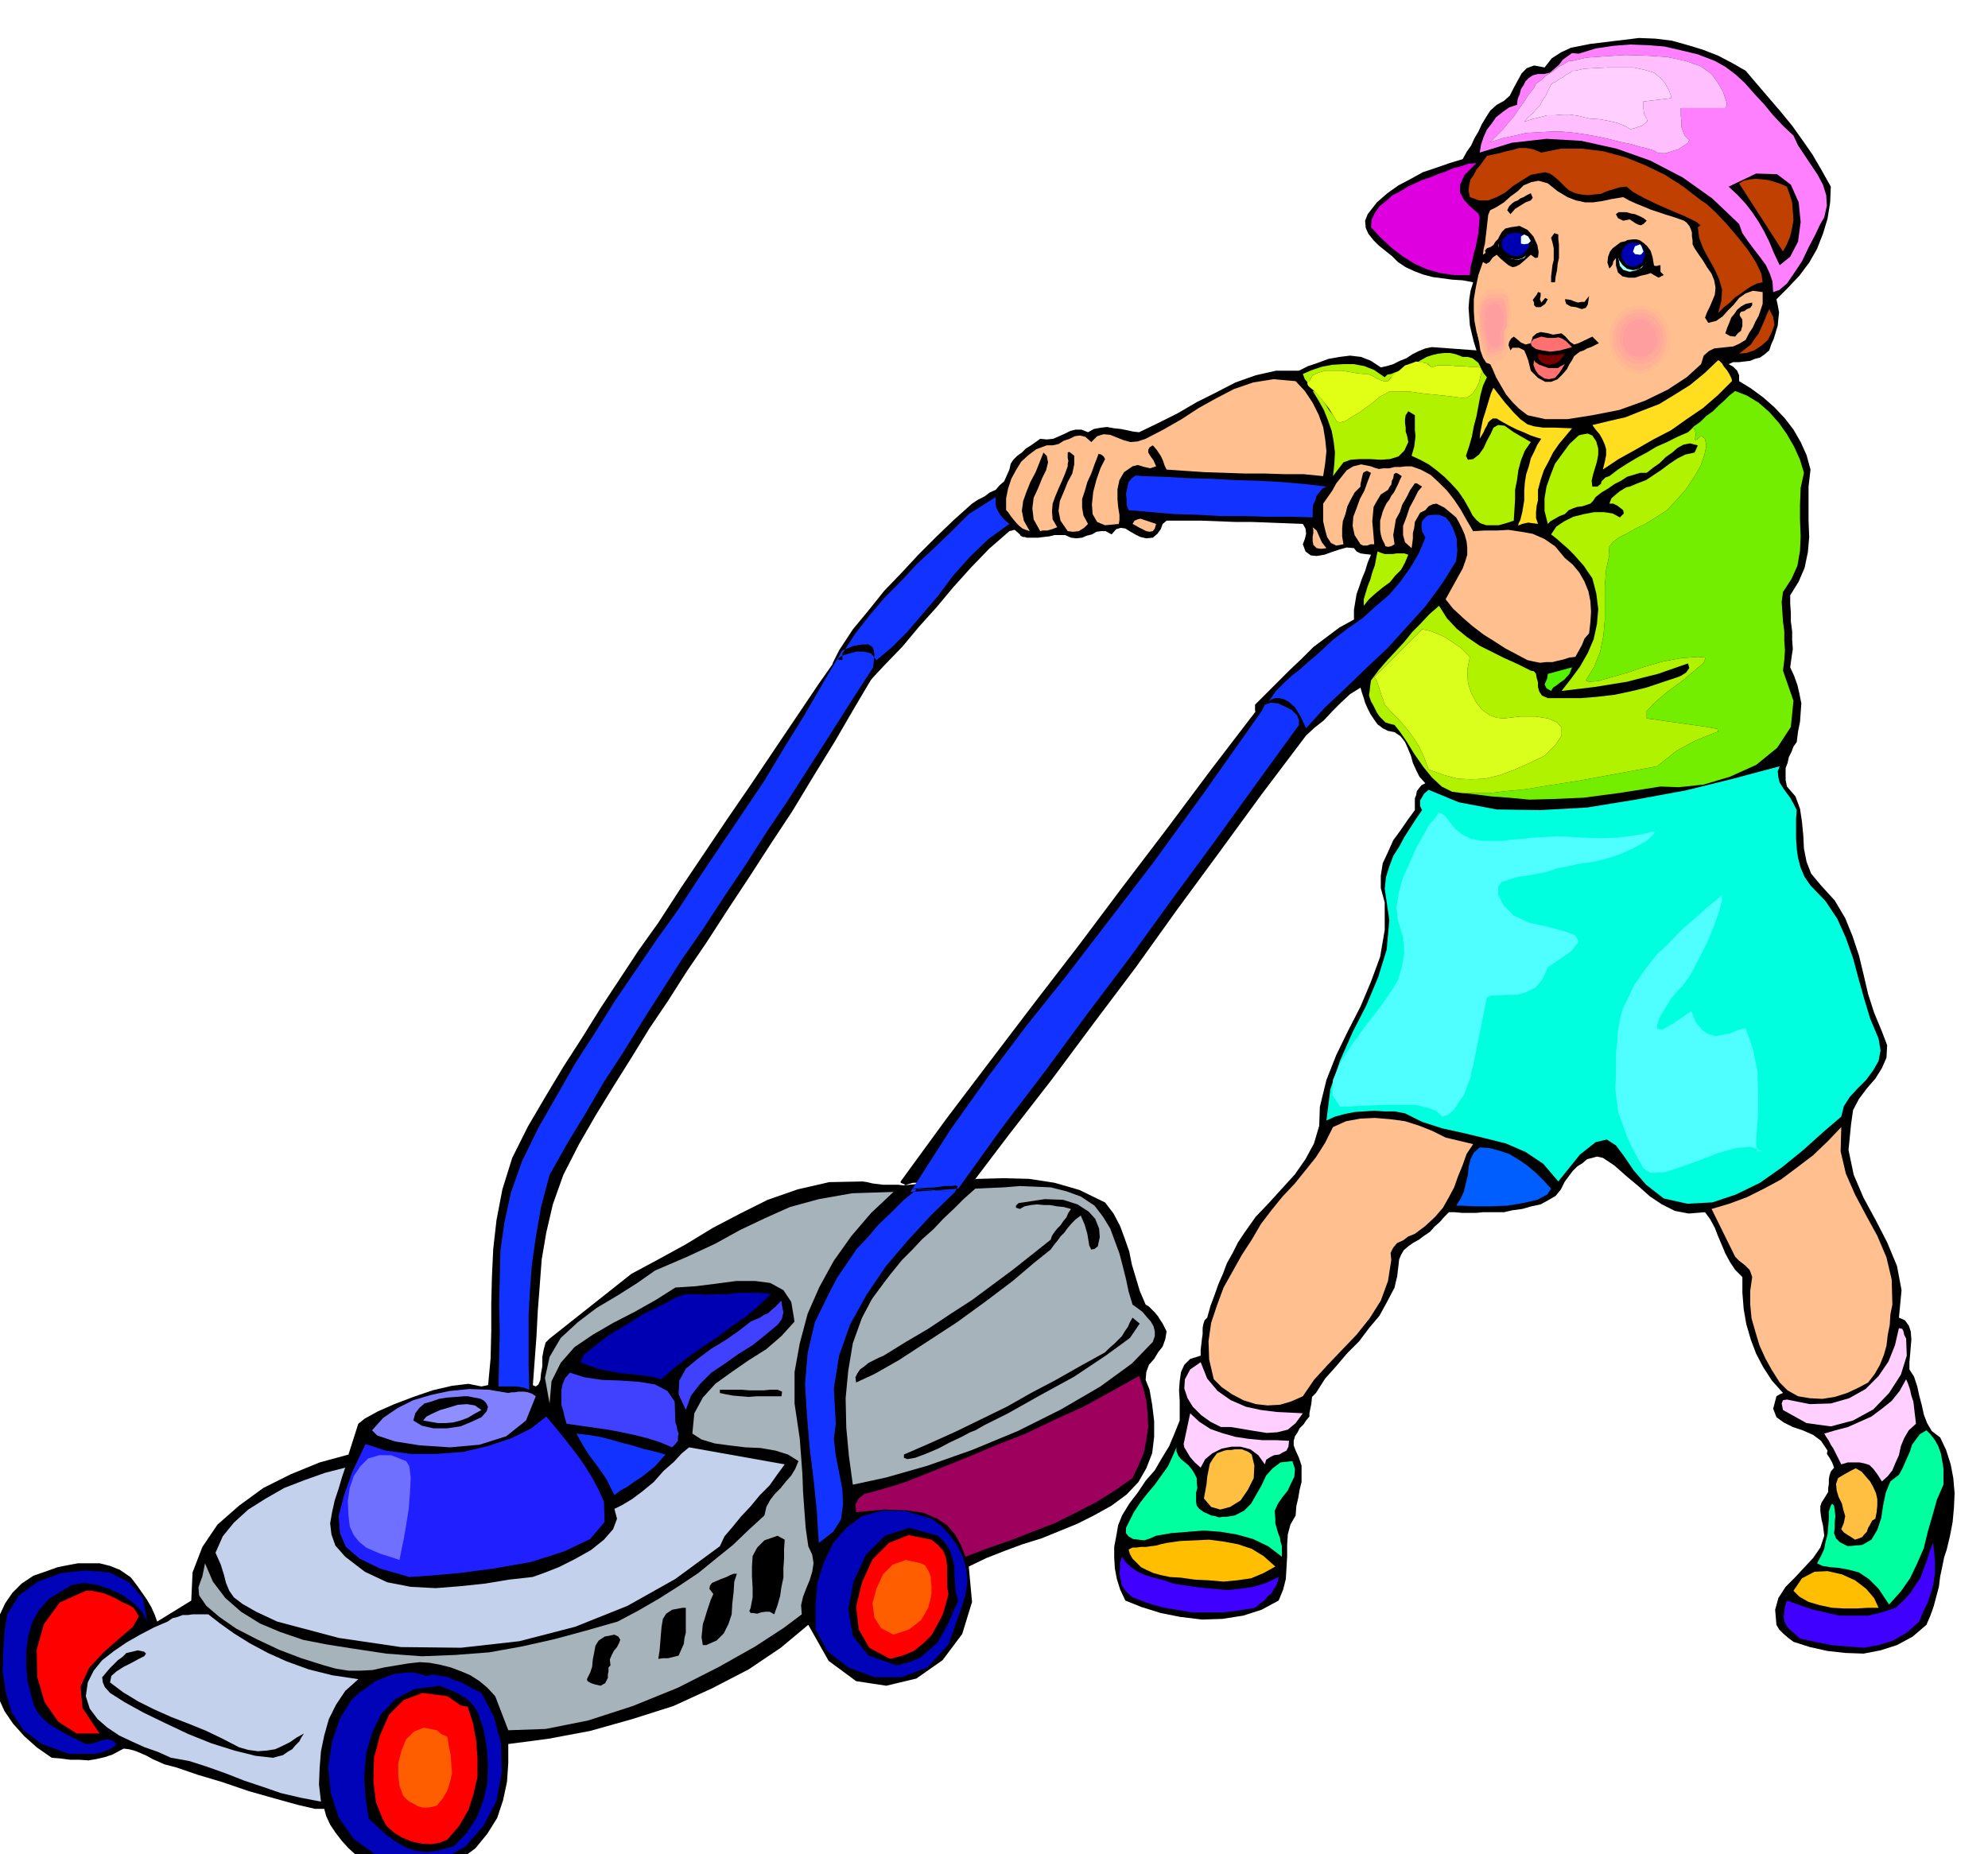 <svg xmlns="http://www.w3.org/2000/svg" fill-rule="evenodd" height="457.505" preserveAspectRatio="none" stroke-linecap="round" viewBox="0 0 3035 2831" width="490.455"><style>.brush1{fill:#000}.pen1{stroke:none}.brush6{fill:#ffcfff}.brush7{fill:#ffbf8f}.brush11{fill:#1233ff}.brush12{fill:#ffde1f}.brush13{fill:#b0f200}.brush14{fill:#ff7070}.brush16{fill:#bf4000}.brush21{fill:#0000b3}.pen3{stroke:none}.brush23{fill:#ffba91}.brush24{fill:#ffb394}.brush25{fill:#ffab99}.brush26{fill:#ffa69c}.brush27{fill:#ff9e9e}.brush32{fill:#0003b8}.brush33{fill:red}.brush34{fill:#ff5e00}.brush35{fill:#c4d1ed}.brush36{fill:#a6b3ba}.brush41{fill:#4040ff}</style><path class="pen1 brush1" d="m1713 2314 11-18 13-17 12-18 14-16 11-19 11-18 8-19 8-20v-30l-1-16 1-14 2-14 5-11 9-9 16-5v-9l1-8 1-9 1-7v-9l1-6 2-6 4-4 5-18 6-16 6-17 7-16 6-16 9-16 8-16 10-15 17-24 20-21 20-22 20-22 16-23 13-24 8-27 1-29 10-41 15-38 18-37 19-37 16-38 14-38 7-41v-42l-6-22v-19l3-19 8-17 8-18 11-15 11-16 11-15v-18l2-5 1-6 3-4 4-5 6-3-9-10-5-10-5-11-3-11-5-12-4-9-7-9-9-6-10-2-8-4-8-6-5-7-6-9-4-8-4-9-2-7-3-9-2-7-16 10-14 13-13 13-13 14-14 11-13 12-16 9-15 6-9-5-8-6-9-7-6-7-7-9-4-9-4-10v-9l17-17 17-17 18-18 19-18 18-18 20-15 20-15 22-12v-15l2-12 2-12 4-11 4-12 5-12 4-13 5-12-9-1-7-1-6-3-4-5-11-1-11 3-12 4-11 4-12 2-9-1-8-6-4-11 3-8 2-8-1-8-4-7-26-1-26-1-26-1h-25l-26-1-26-1h-53l-6 5-3 8-5 7-7 6-10 1-9-2-8-4-7-4-8-5-7-1-7 2-7 8-9-5h-7l-7 1-7 4-8 2-7 3-9 1-8-1-9-4h-16l-8 2-9 1-8 1h-18l-2-1h-3l-4-2-1-2-8-7-8 2-31 27-28 29-27 30-25 30-27 30-25 30-28 29-27 29-9-5-7-3-7-4-6-3-6-4-6-3-6-5-5-5 10-20 21-32 24-29 24-30 26-27 26-28 27-27 27-26 28-25 9-6 10-5 8-6 9-4 6-7 7-6 4-9 4-9 2-9 4-6 6-6 7-5 6-6 8-5 7-5 7-5 10 1 10-1 9-4 9-4 8-4 8-2h9l10 4 9-5 11-2 9-1 11 2 10 1 10 2 9 2 9 1 29-14 30-15 29-17 30-15 29-15 31-11 31-7h35l14-7 15-5 16-6 17-3 16-2 17 2 15 6 15 10 9-2 10-3 10-5 10-4 9-6 10-5 10-4 10-2 68 5-4-13-3-12-3-13-1-13-1-14 1-13 2-13 4-13-16-3-16-1-15-2-15-2-15-4-13-5-13-6-12-8-9-9-10-8-10-8-8-8-8-10-4-9-1-11 4-10 14-18 16-14 17-12 19-10 18-10 21-7 20-7 20-6 6-11 7-10 5-11 6-10 5-11 6-10 7-11 10-9 11-6 9-8 6-12 6-11 6-11 8-8 11-4 16 3 11-14 14-9 15-7 15-3 15-3 17-2 16-2 17-2 24-3 25 1 25 3 25 7 23 7 23 9 21 11 21 12 17 20 18 21 18 21 18 22 15 21 16 23 14 24 14 25-1 24-4 25-7 23-9 23-12 21-15 20-17 18-18 18 2 9 2 11-1 9-1 11-3 10-3 10-4 9-3 9-7 6-7 5-8 2-7 3-9 1-8 1h-9l-7 3 7 4 6 6 3 7v9l18 11 19 14 17 15 16 17 13 17 11 19 9 20 6 22-3 26v52l1 25-2 23-5 24-9 21-13 21v13l1 14v13l2 15v13l1 14-2 13-2 15 6 13 5 14 3 13 3 15-1 14-1 14-3 15-2 16-5 7-3 8-4 8-2 9-3 8v18l2 10 13 15 7 19 3 20 2 21 1 20 4 20 7 18 15 18 21 23 16 27 11 27 10 30 7 29 7 30 9 28 12 29 8 21-1 19-7 16-10 16-13 15-12 16-9 17-3 21-4 40 8 38 15 35 19 35 17 33 15 36 7 37-4 42 9 4 6 8 3 9 1 12-1 12-1 12-1 11v11l7 11 5 15 3 14 4 15 3 14 5 13 7 12 13 10 9 19 7 22 4 21 2 23-1 22-2 22-4 21-5 21-4 12-3 15-3 14-2 16-4 15-4 15-5 14-6 14-21 18-24 13-25 8-26 5-28-1-27-3-27-6-25-8-8-6-7-6-7-7-4-7-2-23 5-18 11-17 14-14 14-15 14-15 11-16 6-18-1-8-1-8-2-8-1-6-1-8v-7l2-6 4-6 3-5 3-5v-6l1-6v-7l1-6 2-6 5-6-3-8-4-7-4-6 1-5-10-15-12-9-16-7-15-5-14-7-11-8-5-13 5-19 5-3 5-2-17-19-13-20-11-21-8-21-7-24-4-23-2-25v-24l-11-11-8-12-7-13-5-12-6-14-5-13-7-13-8-11-25 2-21-4-20-10-18-12-18-16-18-15-18-16-18-12-9-2-7 2-8 2-7 6-8 5-7 7-6 8-6 8-6 12-8 10-12 7-11 6-14 3-14 4-15 2-13 3h-32l-10 1h-22l-11-1h-9l-7 7-7 8-8 7-7 8-9 6-8 6-9 5-7 5-7 6-4 7-3 7-1 9-1 8-1 9-2 8-2 9-11 21-12 22-16 19-15 20-18 18-17 20-17 19-14 22-6 6-1 10-1 5-1 5-1 5v5l-5 6-4 6-6 6-3 6-4 6-2 7v7l3 8 5 11 4 12v25l-3 12-2 12-3 13-1 14-8 14-4 15-1 16v18l-1 17-1 17-4 16-7 17-26 14-28 9-32 5-31 1-33-4-30-6-29-9-25-10-8-17-5-16-3-16-1-16v-17l3-16 3-17 6-15z"/><path class="pen1" d="m1713 2377 6 9 9 8 9 6 11 5 10 3 11 3 11 3 11 4 19 3 21 3 21 2 21 2 20-2 21-3 19-6 19-9-1 6-2 6-4 6-4 7-6 5-5 6-7 5-7 6-24 4-24 3h-48l-24-4-23-4-23-7-21-8-8-7-5-6-4-7-1-7-2-9 1-8v-9l3-9zm1015 67 17 6 20 7 21 5 22 5h44l21-5 21-7 12-11 10-11 8-12 8-12 5-14 5-13 4-13 5-13 2 15 1 15v15l-2 16-4 15-5 15-7 14-6 15-19 17-21 12-22 7-23 4-25-2-24-2-25-5-23-5-11-10-7-6-4-6-2-5-1-7 1-6 1-8 3-10z" style="fill:#4000ff"/><path class="pen1" d="m1723 2366 6-3h6l7-1h8l7-1 8-1 7-2 9-2 21-3 22-1 22-1 23 3 21 4 21 7 18 11 18 16-18 10-19 8-21 3-21 2-23-2-21-1-21-3-17-1-14-3-11-3-11-5-8-4-7-7-6-6-4-7-2-7zm1145 89h-16l-17 1h-20l-18-1-19-4-17-5-14-8-9-9 13-19 19-10 20-1 22 5 20 9 17 13 12 14 7 15z" style="fill:#ffbf00"/><path class="pen1" d="m1723 2325 8-16 10-15 11-14 11-13 10-14 10-14 7-15 6-14v6l3 7 4 5 6 5 5 4 5 6 4 6 4 8v7l1 8-2 7v14l1 6 4 5 7 5 5 2 6 3 6 1 6 2 6-1h6l6-1 6-1 14-7 11-11 8-14 8-14 7-15 10-11 12-9 18-2 4 12-1 12-5 10-5 11-8 10-7 10-5 11 1 12v7l2 7 2 7 3 8 1 6 2 7v16l-21-16-23-11-25-7-24-4-26-2-25 2-25 2-23 4-9 4-9 3-9-1-8-1-7-4-4-5v-8l4-8zm1051 62 6-11 5-11 2-11 3-11 1-12 1-12v-11l3-9 2-3 3 3 1 7 1 9-1 9v9l-1 8 3 8 6 6 12 6 22-2 14-8 9-15 6-18 3-20 4-19 7-17 13-10 5-9 4-9 4-9 4-9 3-10 6-8 6-8 10-6 6 6 7 9 5 9 4 11 2 11 2 12v25l-10 23-7 25-7 24-6 25-10 23-11 23-14 20-18 20-16-24-15-15-15-10-15-4-16-3-13-1-12-2-8-4z" style="fill:#00ff9e"/><path class="pen1" d="m1869 2215 5-1h6l5-1h11l5 2 5 2 5 4 4 17-1 19-9 18-11 16-16 10-15 4-14-4-11-13 2-11 2-11 1-11 2-10 2-10 5-8 6-8 11-4zm942 120 4-10 2-10-3-10-2-9-5-10-3-10-1-10 3-9 10-6 9-5 8-4 9 5 6 7 7 8 5 9 4 9 2 9v10l-1 10-2 10-5 3-3 6-3 5-2 6-4 4-3 4-5 2-6 2-6-4-5-3-6-4-4-5z" style="fill:#ffbf40"/><path class="pen1 brush6" d="m1807 2205 10-47 14 13 17 11 17 6 21 6 20 3 21 2h20l21 1-1 9-3 6-6 3-5 3-8 1-6 3-6 4-2 7-10-14-12-9-15-4h-14l-15 3-14 7-11 9-7 13-9-8-7-8-3-5-3-5-3-5-1-5zm1004 31-3-6-3-6-3-6-3-6-4-6-3-6-4-6-3-5 17-5 19-5 18-8 18-8 16-12 15-12 12-15 10-18 3 7 3 9 2 9 3 9 1 8 1 9 1 8 1 9-11 10-7 12-5 12-3 14-5 11-5 12-7 9-9 8-7-11-6-8-6-6-6-2-9-2h-18l-10 3z"/><path class="pen1 brush6" d="m1833 2080 10 25 16 19 20 14 23 10 23 5 24 3 21 1 19 1-11 15-12 10-16 4-16 1-19-3-18-3-18-3h-15l-16-8-14-10-13-13-8-13-5-15 1-14 8-15 16-11z"/><path class="pen1 brush7" d="m1911 1893 14-24 16-21 17-21 18-19 17-21 16-20 14-22 12-24 20-9 22-4 22-1 24 2 22 3 22 7 20 8 20 10 42 10-10 15-6 17-7 17-6 17-8 15-9 16-12 14-15 14-8 6-8 6-10 4-8 6-9 4-6 7-4 8 1 11-5 32-11 30-17 27-20 25-22 23-22 23-21 23-17 25-18 8-17 5-19 1-18-2-19-6-17-9-16-11-12-12-7-30-1-28 4-28 9-27 10-27 14-25 14-25 15-23z"/><path class="pen1 brush6" d="m2722 2153-1-5-1-5 2-5 6-1 35 7 32-1 28-8 25-14 20-20 15-22 10-25 6-26 5 1 2 4 1 5 3 6 1 26-9 29-18 28-24 25-31 17-34 9-37-5-36-20z"/><path class="pen1 brush7" d="m2675 1950-2-6-2-5-4-4-3-3-9-7-6-6-36-73 27-8 27-10 26-13 26-14 24-18 25-19 22-21 21-22-1 37 8 34 14 32 17 32 17 31 14 33 8 34 1 38-3 15-1 16-3 15-2 17-4 14-6 15-8 14-10 13-15 8-17 8-19 6-19 3-19-1-18-3-16-9-12-12-12-19-10-18-9-20-6-20-6-21-2-21v-21l3-21z"/><path class="pen1" style="fill:#005eff" d="m2259 1752 15 1 15 4 15 5 15 9 13 9 13 11 12 12 11 12-6 9-15 8-22 5-24 4-27 1h-23l-19-1h-9l7-11 5-11 3-13 3-12 1-12 3-12 5-10 9-8z"/><path class="pen1" style="fill:#00ffde" d="m2379 1804-23-27-27-18-30-13-32-8-33-8-32-7-31-10-26-13-16-3h-16l-15-1-15 1-15 1-15 3-15 4-13 6 6-48 15-44 19-43 21-41 18-43 13-42 4-45-7-48 2-18 5-16 6-16 9-14 8-15 9-14 9-14 9-13-3-6v-9l2-3 4-7 7-6 46 19 58 11 66 1 72-4 74-12 76-14 73-18 71-19-3 8 1 9 2 8 5 8 5 7 6 8 5 9 5 10-1 13v30l1 16 2 14 4 15 6 14 9 13 23 24 18 27 13 29 11 31 8 30 9 32 9 30 13 31 3 18-3 16-8 14-11 15-13 13-12 13-9 14-4 16-28 24-30 27-32 26-34 24-37 18-36 12-38 2-36-8-27-21-19-22-15-22-12-16-14-9-17 4-24 19-33 41z"/><path class="pen1" style="fill:#52f200" d="m2358 1045 4-9 1-7 37-10-4 10-8 9-6 4-5 4-6 4-3 5-7-4-3-6z"/><path class="pen1 brush7" d="m2405 1003-9 1-9 3-9 2-8 2h-10l-9 1-10-2-9-2-17-9-17-9-17-11-16-10-17-13-15-13-15-14-11-14 26-47 4-11 3-10v-11l-1-9-3-11-4-9-5-10-4-7-6-5-6-5-6-5-6-3-6-3-6 1-6 3-5 6-8 4-4 7-4 7-1 9-2 8v8l-1 8-1 7-10-9-3-11v-14l5-13 5-15 7-13 6-12 6-7-8-5h-3l-7 10-6 12-6 10-4 12-6 11-2 12-2 12 2 14-5 3-5 1-4-1-1-3-4-8-2-7-1-7v-14l2-7 2-7 3-7 3-6 4-5 3-6 4-5 3-6 3-6 3-7 3-6-6-4-3-1-3 2-1 6-2 4-1 6-3 4-2 4-11 7-6 10-5 9-1 11-1 11 1 11 1 12 1 12h-6l-5 2h-6l-4-2-9-14-3-14 1-14 5-13 5-14 7-13 5-14 5-13-6-3-3 1-3 2-1 4-1 4-1 5-1 4v4l-9 9-6 11-5 10-3 12-4 11-1 11v12l2 12-11 2-8-4-6-9-3-11-3-13v-27l7-10 7-10 6-11 8-10 8-10 10-6 12-3 15 3 5 2 7 2 7-1h9l8-2h9l8-1h9l14 5 15 8 12 11 13 13 11 14 10 15 9 16 10 17 17-1h19l18-1 20 3 17 3 18 8 16 11 15 18 12 10 10 12 8 14 6 15 3 15 1 16-1 16-2 17-7 8-4 10-5 9-5 9z"/><path class="pen1 brush11" d="m1744 727 33 1 35 2 36 1 36 2 36 1 36 2 35 3 34 4-6 3-5 6-4 5-2 7-3 6-1 7v13l-36-1h-35l-35-1h-35l-35-2-35-1-35-3-35-3-3-8v-8l-1-9 2-9 2-9 5-6 6-4 10 1z"/><path class="pen1 brush12" d="M2327 764v-15l1-13 2-12 4-12 3-12 5-10 5-11 6-9-7-2-9-3-11-5-10-4-12-6-9-5-7-4-3-2h-6l-4 3-3 3-2 5-3 5-2 5-3 5-3 5 1-10 2-10 2-10 3-9 3-10 3-10 3-10 4-9 17 22 14 16 10 10 11 8 10 3 14 2h18l26 1-10 12-10 12-9 13-7 14-7 13-5 15-4 15v16l-2 8-1 10v9l3 9-15-2-9 2-5 2-1 1v-3l3-6 3-12 3-18z"/><path class="pen1 brush13" d="m2244 779-9-16-9-13-11-12-10-10-12-10-12-9-13-7-13-6 2-7 2-7 1-8 1-8-1-9v-23l-5-3-5-3-4 6-1 6v6l1 7v6l2 6 1 5 1 5-6 13-9 9-13 4-14 1-17-1h-15l-14 1-11 4-16 21 2-18 1-18-2-17-3-16-6-17-6-15-9-16-8-13 3 1 4 4 4 4 5 6 4 6 5 8 6 8 6 10 5 1 8-2 9-6 12-7 11-8 11-8 9-8 8-4 7-4h32l21 3 20 2 19 2 15 2 10 1 5-3 6-5 5-8 4-8 2-9 2-7-1-6-2-1-8-1h-8l-10-1h-9l-11-1h-19l-8 3-6-5-5-2-8-1-7 3 9-6 9-5 9-3 9-2 9-1h9l9 2 10 4h8l7 2 4 3 5 4 2 4 3 6 3 6 5 6-6 13-4 15-3 16-3 16-4 15-3 16-4 14-5 15 3 6 8-1 9-7 7-10 5-11 6-11 4-9 7-4 10 1 14 10 26 15-9 13-6 15-4 15-2 15-3 15v15l-1 16-1 16-12 4-11 3h-19l-9-3-6-5-6-7-4-8zm-245-192v-5l5-9 9-4 10-3h25l13 2 11 2 10 1h6l5 2 4 2 5 3 3 1 4 2 4 1h6l4-5 6-4 5-4 6-3-9 2-7 3-6 1-4 4-16-11-15-6-16-3h-16l-17 1-16 3-15 5-14 6 3 8 7 8z"/><path class="pen1 brush12" d="m2431 649 25-6 26-6 25-10 26-10 23-14 24-15 22-18 21-20 2 1 4 4 3 5 5 6 3 5 3 6 1 3v2l-21 21-23 20-25 17-24 17-27 14-26 15-27 15-24 16 3-12 2-10v-9l-2-7-4-9-4-7-6-7-5-7z"/><path class="pen1 brush7" d="m2332 634-13-10-10-10-10-12-7-12-8-14-6-14-7-14-7-13-6-15-4-14-3-16-1-15v-18l3-18 4-19 7-20 5 3 5-3 5-7 6-4 6 6 7 6 5 4 6 3 5-1 6-3 7-6 10-9 7 5 4-1 1-8-2-11-6-13-9-10-12-6-14 2-8 2-5 5-3 5-3 6-4 4-3 5-4 3-6 2-3 4 1 2v1l-4 3 1-9 2-8 1-9 1-8 1-9 1-9 1-9 3-7 10-5 11-7 10-9 11-8 9-9 12-5 11-2 14 4 15 12 15 9 13 5 14 3h12l14-2 14-3 18-3 9 5 11 5 10 4 12 5 12 4 12 4 13 4 14 5 4 3 4 5 2 4 2 6v6l1 6v6l3 6 6 9 7 10 6 10 7 10 4 10 2 11-1 11-5 12-3 7-4 8-3 8 5 8 12-3 10-7 8-9 9-9 8-10 10-7 11-4 15 2v18l-3 9-3 9-5 9-4 9-6 9-5 10-10 6-9 4-10 1-9 1-10 1-8 4-8 7-4 13-22 20-29 19-35 17-39 14-41 8-38 6h-34l-27-6z"/><path class="pen1 brush1" d="m2337 566-2-8-2-8-3-8-3-7-8-4h-10l-3 4-3-8 1-5 3-5 4-3 4 3 7 6 7 3 8-2 3-10 6-5 6-2 6 1 6 1 7 2 6-1 7-1 6 5 7 8 6 4 7-2 21-10 10 10-6 3-6 3-6 2-5 3-6 2-4 3-5 4-3 6-4 6-4 8-7 8-7 7-10 4h-9l-11-6-11-11z"/><path class="pen1 brush14" d="m2342 550 2 3 6 4 6 2 8 3h14l5-3 6-3-8 13-7 8-9 2-7-1-9-6-5-7-3-8 1-7z"/><path class="pen1" style="fill:#7a0000" d="m2348 540 8 2 10 1 5-1h6l6-1 6-1-4 6-5 6-7 3-7 2-7-1-6-3-4-5-1-8z"/><path class="pen1 brush14" d="m2353 514 10 2h11l5-1 6 2 6 4 9 9-18 5-15 2-13-2-9-2-7-5-1-5 4-5 12-4z"/><path class="pen1 brush16" d="m2655 540 9-7 9-7 6-9 6-8 4-9 4-9 4-10 4-9 6 12 2 12-4 11-6 12-10 9-11 7-12 4-11 1z"/><path class="pen1 brush1" d="m2634 509 3-9 3-7 3-8 5-6 4-6 6-5 7-4 10-2v4l-3 4-5 2-4 3-5 1-2 3v3l4 6v10l-1 3-1 4-5 4-4 5-8-1-7-4zm-292-47-2-4 3-4 3-4 2-4 4 1v5l-1 5 2 5 6-7 4 2-4 7-7 5h-7l-3-3v-4zm47-5h3l6 1 5 2 6 2 5-1h5l3-4 4-5-1 7-1 6-3 5-6 2-9-3-8-1-7-4-2-7z"/><path class="pen1 brush16" d="m2483 285-10 1-10 3-10 3-9 4-10 1-10 1-10-1-9-2-9-4-6-5-6-6-5-5-7-6-6-4-7-2-6 1-16 3-13 8-14 9-12 10-13 7-13 5h-14l-14-5-2-10 1-9 2-8 5-7 4-8 6-7 5-7 5-7 9-2 10-2 10-3 10-2 10-3h11l11 2 12 5 30-6h33l32 4 33 9 30 12 31 15 28 18 27 21 9 6 14 13 16 17 17 20 15 19 13 20 8 17 2 13-9 2-8 4-8 5-8 6-9 6-8 8-9 7-9 9 5-19 1-17-5-17-7-15-9-16-8-15-6-16-2-16 4-3-6-5-16-8-19-8-23-10-21-10-18-10-10-8z"/><path class="pen1 brush1" d="M2368 431v-9l1-8 1-9 2-8v-18l-2-9-2-7 5-7 6 2v7l1 9v20l-2 9-1 10-2 9-1 9h-6z"/><path class="pen1" style="fill:#de00de" d="m2093 347 1-12 5-10 7-10 10-8 10-9 12-6 11-7 11-5 11-5 12-4 12-5 12-4 11-5 12-3 12-4 12-1-18 18-7 15v12l6 11 7 8 9 8 6 5 2 6-1 12-1 12-2 10-2 11-3 10-2 10-3 11-1 12h-24l-21-3-21-6-18-8-19-12-17-13-16-15-15-16z"/><path class="pen1" d="m2707 446-1-16-4-12-6-13-8-11-10-13-9-12-9-13-5-14-41-39-45-32-50-26-51-18-54-12-53-3-53 6-49 15 2-12 4-12 5-11 7-9 7-10 10-8 10-7 12-4 1-9 3-7 2-8 4-6 3-6 5-5 6-4 8-2h9l9-2 7-6 7-6 6-8 7-5 7-5 10 1 26-8 27-4 26-2 27 1 25 2 26 6 25 6 26 10 16 9 16 12 14 13 15 17 14 15 14 17 15 16 16 15 7 15 10 15 10 15 10 15 8 15 5 16 1 16-4 18-6 10-8 17-10 19-10 21-12 18-11 16-12 10-9 3zm-432-229 19-6 19-4 17-4 18-1 18-1h19l21 2 25 4 24 5 20 5 15 3 13 4 9 2 7 2 6 2 5 3 5 1h8l9-3 10-3 8-5 7-5 2-4-2-2-5-5-2-5-3-8v-8l-1-9v-12h68l2-4v-5l-3-8-2-7-5-9-5-8-5-7-3-4-17-12-23-8-28-6-31-2-33-1-31 2-28 2-22 5h-5l-6 4-9 5-9 7-10 6-9 8-7 5-3 6-8 10-7 11-8 11-7 11-9 10-8 10-10 10-10 10z" style="fill:#ff80ff"/><path class="pen1 brush1" d="M2467 405v-11l-4 5-1 5-3 4-2 2-3-9 1-9 3-8 4-5 12-9 13-3h10l10 3 7 5 6 8 3 10 2 12 1 1h4l3-1h2v10l5 5-8 4-7-4-5-3-6 2-9 2-9 3h-10l-9-2-7-6-3-11z"/><path class="pen1" d="m2478 379 5-3h10l6 2 4 2 5 4 3 4 3 6-2 8-6 7-9 4-9 2-10-3-5-6-2-11 7-16zm-188-11 5-7 6-4 6-2 6 1 6 1 6 3 6 3 6 5-3 16-7 10-10 3-10-2-10-6-7-7-3-8 3-6z" style="fill:#9effff"/><path class="pen1 brush1" d="m2639 285 42-20 32 1 21 16 12 27 3 30-4 30-12 23-16 13-9-19-7-17-8-16-8-14-10-15-10-13-12-13-14-13z"/><path class="pen1 brush16" d="m2728 285 4 11 4 13 1 13 1 14-2 12-3 13-5 12-6 11-67-104 7-4 9-2 10-1 10 1 9 1 10 3 9 3 9 4z"/><path class="pen1 brush1" d="m2467 327 4-3h12l7 2 6 1 7 3 6 3 5 4-5 5-4 2-4-1-4-2-9-6-10 2-8-4-3-6zm-130-32 3 7-3 4-8 3-8 5-8 5-7 8-5-6 3-6 4-4 4-3 5-2 4-3 5-2 5-3 6-3z"/><path class="pen1 brush7" d="m1729 800 3-5 5-2 4-1 6 2 9 3 9 3-2 7-3 4-5 1-5-1-6-3-6-3-5-3-4-2zm275 5 6 5 4 9 4 9 7 9-8 1-7-1-5-5-1-6v-7l1-5v-5l-1-4z"/><path class="pen1 brush7" d="M1536 779v-18l3-15 5-15 7-13 8-13 11-10 12-9 16-6h9l9-2 8-5 9-3 8-4 8-1 8 2 9 8 9-9 10-3 10 1 10 4 10 4 11 3 11-1 12-4 27-14 28-16 26-17 27-15 27-14 29-10 31-5 34 3 14 15 12 18 9 18 7 19 3 18 2 19-2 19-3 19-30-3h-30l-30-1h-30l-30-1-30-1-30-2-29-2-3-6-2-6-2-5-2-4-6-9-6-7-5 3-2 4v4l3 5 5 7 4 9-9 3-9-2-10-3-8 2-13 9-7 12-3 14v15l1 12 2 12v8l-1 6-21 2-12-5-7-12-1-15 2-19 5-19 6-17 7-14-2-4-4-3-4-1-1 3-5 13-5 14-6 13-4 14-4 12v13l2 12 7 13-6 6-8 5-9 1-8-1-11-16-3-15 2-15 6-14 6-15 7-13 3-14v-13l-6-5-2-1-2 1v8l1 5-1 4v4l-4 11-5 12-5 11-5 12-4 11-1 12 1 12 7 12-8 3-7 2h-7l-4 1-10-18-2-17 2-16 7-15 6-15 6-12 3-12-2-10-5-5-6 15-6 15-8 15-6 15-5 14-2 15 3 15 9 16-6-2-5-2-5-4-4-4-5-6-4-5-4-6-3-3z"/><path class="pen1 brush13" d="m2103 842 5 2 6 2h12l6-1h12l6 2-5 12-6 11-9 9-8 10-11 8-11 9-10 9-8 10v-10l3-10 3-10 4-10 3-11 4-11 2-11 2-10z"/><path class="pen1" style="fill:#73ed00" d="m2577 660 9-9 10-7 9-9 10-7 8-8 9-8 8-8 9-7 18 7 18 11 16 14 15 17 12 17 11 19 9 20 6 20-5 23-1 25v24l1 25-1 22-4 23-9 20-13 20-2 15 1 15 1 15 2 15v14l1 15-1 15-2 16 16 46-4 40-21 32-32 26-40 18-40 12-38 4-28-1-64 10-53 7-46 2-37 1-32-3-27-2-23-3-20-2h41l25-3 31-3 36-6 45-7 54-10 65-12 30-24 28-15 22-9 13-5-1-4-16-3-35-5-57-8v-11l13-14 19-16 22-16 19-16 14-12 3-8-12-1-26 2-27 5-28 8-26 9-25 7-20 6-14 1-5-2 13-21 9-23 5-25 2-24v-51l2-25 5-23-1-11 6-8 9-7 12-6 14-8 15-7 16-10 17-11 14-15 15-17 12-18 10-17 6-17 3-14-2-11-6-5-6 6-3 1v-4l1-4-1-6v-3l-4-1-7 6z"/><path class="pen1 brush13" d="m2129 1107-8-2-6-2-5-5-4-4-4-6-3-6-3-6-3-5-3-9 1-7 1-9 1-7 12-16 13-15 13-14 13-14 12-15 13-13 13-14 15-13 12 19 15 16 16 13 19 13 18 9 20 10 20 9 20 10 5 1 3 4 1 6 2 7v7l2 7 4 6 9 4h50l25-2 26-3 24-5 25-6 24-8 24-8 5-2 8-5 5-7-2-7-23 8-23 8-24 6-23 6-25 4-25 4-25 3-25 3 14-18 14-19 12-21 9-21 5-23 2-23-3-24-6-23-7-10-6-9-8-9-7-8-9-9-8-7-9-8-9-7 8-12 12-8 14-7 16-4 16-3h15l13 2 11 6 6-6-1-5-5-4-4-3-6-3h-6l3-8 8-7 5-4 5-3 5-3 5-1 12-5 13-5 12-8 12-8 12-9 12-8 12-6 14-3 2-4 3-7-12-3-10 2-9 5-8 7-10 7-9 9-10 7-10 8h-10l-10 3-10 3-9 6-10 5-10 7-10 6-9 7-4 6-4 4-6 2-6 2-8 1-6 2-7 3-6 6-8 3-7 4-7 4-4 4-5-20v-19l3-18 6-17 7-18 11-15 11-15 14-13 3-1 5-1 6-1 7 3 6 9 3 11v9l-2 11-3 10-3 10-2 9 1 9h8l2-2 3-2 1-4 3-3 3-3 6-2 13-10 14-9 15-9 15-8 15-9 16-7 16-8 16-7 7-6 4 1v3l1 6-1 4v4l3-1 6-6 6 5 2 11-3 14-6 17-10 17-12 18-15 17-14 15-17 11-16 10-15 7-14 8-12 6-9 7-6 8 1 11-5 23-2 25v51l-2 24-5 25-9 23-13 21 5 2 14-1 20-6 25-7 26-9 28-8 27-5 26-2 12 1-3 8-14 12-19 16-22 16-19 16-13 14v11l57 8 35 5 16 3 1 4-13 5-22 9-28 15-30 24-65 12-54 10-45 7-36 6-31 3-25 3h-41l-16-2-16-8-15-14-13-16-14-20-11-18-11-16-8-10zm-31-73 1 1 3 5 2 6 3 9 2 7 3 7 1 5 1 2 9 10 10 10 9 10 9 11 8 11 8 13 7 15 7 19 22 8 22 6 21 1 21-1 21-5 22-8 23-10 25-12 17-17 9-14v-12l-7-8-14-6-19-3h-23l-25 3-11-1-11-4-11-8-9-11-8-15-5-16-1-19 4-20-13-13-13-9-12-8-11-5-10-4-8-2-5-1h-1l-73 73z"/><path class="brush21" d="m2316 353 7 1 7 5 5 6 2 8-2 7-5 7-7 5-7 2-6-1-5-1-5-3-3-2-6-7-1-7 1-8 6-6 3-3 5-2 5-1h6zm177 15h5l4 1 3 2 4 3 3 7 2 8-2 7-3 7-4 2-3 3-4 1-5 1-8-2-6-5-5-7-1-7 1-8 5-7 6-5 8-1z" style="stroke:#000;stroke-width:5;stroke-linejoin:round"/><path class="pen3" d="m2327 358 6 3 4 7-4 4-6 1-5-1v-11l5-3zm177 15 2 3 3 8-3 4-2 1-8-1-3-4 3-8 8-3z" style="fill:azure"/><path class="pen3 brush7" d="M2504 462h10l10 4 9 5 8 7 5 8 5 10 3 11 2 12-2 10-3 11-5 9-5 10-8 6-9 6-10 3-10 2-10-2-10-3-9-6-7-6-7-10-5-9-4-11v-22l4-11 5-10 7-8 7-7 9-5 10-4h10z"/><path class="pen3 brush23" d="M2504 467h9l9 3 7 4 8 7 5 7 5 9 2 10 2 12-2 9-2 10-5 8-5 8-8 6-7 6-9 3-9 2-10-2-9-3-9-6-6-6-6-8-4-8-3-10v-21l3-10 4-9 6-7 6-7 9-4 9-3h10z"/><path class="pen3 brush24" d="M2504 472h7l7 3 7 4 7 6 5 6 4 9 2 9 2 10-2 9-2 9-4 7-5 8-7 5-7 5-7 2-7 2-9-2-7-2-7-5-6-5-6-8-4-7-3-9v-19l3-9 4-9 6-6 6-6 7-4 7-3h9z"/><path class="pen3 brush25" d="M2504 478h7l7 2 5 3 6 5 4 5 4 8 2 8 1 10-1 7-2 7-4 6-4 6-6 4-5 4-7 2-7 1-9-1-6-2-7-4-5-4-5-6-3-6-2-7v-17l2-8 3-8 5-5 5-5 7-3 6-2h9z"/><path class="pen3 brush26" d="M2504 483h5l5 2 5 3 6 5 3 4 4 7 2 6 1 9-1 5-2 6-4 5-3 5-6 3-5 4-5 2-5 1-6-1-6-2-6-4-4-3-5-5-2-5-2-6v-14l2-6 2-7 5-4 4-5 6-3 6-2h6z"/><path class="pen3 brush27" d="m2504 488 10 2 8 7 2 4 3 6 2 6 1 6-1 5-2 5-3 4-2 5-8 5-10 2-6-1-5-1-5-3-3-2-4-5-2-4-1-5v-11l1-6 2-6 4-4 3-4 5-3 5-2h6z"/><path class="pen3 brush7" d="m2254 478-2-4v-6l1-7 3-6 2-7 3-5 4-3 5 1-3-3 2-1 4-2h6l6-1 7 1 5 2 4 4 2 4 3 7 1 8 2 9v8l1 9v6l1 6-4 4-3 5-3 5v31l-3 5-4 5-8 3h-11l-6-2-5-8-4-11-2-13-3-15-1-13v-16z"/><path class="pen3 brush23" d="m2259 483-4-4v-11l3-6 2-6 4-5 3-4 3-1-3-1 1-1 3-2h6l6-1h6l6 1 6 4 1 4 2 7 1 7 2 8v14l-1 6v6l-5 8v32l-3 5-4 5-8 2h-11l-5-2-4-6-3-11-2-11-3-14-1-11v-8l2-4z"/><path class="pen3 brush24" d="m2259 483-2-4v-9l3-5 5-10 5-3v-2l9-1h16l6 3 1 2 1 5v6l1 8-1 6v8l-1 5-1 6-2 3-1 3-2 3v15l1 11-3 4-4 4-6 2-9 2-5-3-3-6-3-9-2-10-2-11-1-10v-13z"/><path class="pen3 brush25" d="M2259 483v-5l3-8 3-10 5-3v-1l8-1 5-1h9l4 3 1 2 1 4 1 6 1 6v18l1 5-2 3-1 3-2 3v12l1 9-3 4-4 4-6 2-9 2-3-3-2-5-3-9-2-8-3-11-2-8-1-8v-5z"/><path class="pen3 brush26" d="m2264 483-2-4 3-7 5-7 5-3v-1l6-1 8-1 7 3 1 2 1 4 1 6 1 6v14l1 4-5 5v14l-1 8-3 3-3 4-6 2-8 1-3-2-2-5-2-8-1-8-2-9-1-8v-12z"/><path class="pen3 brush27" d="m2270 488-3-6 1-7 2-6 5-2-1-1 6-1 6-1 4 3 3 6 2 9v9l1 7-3 3-3 8 1 4 1 8-1 3-1 3-4 2-6 1-4-2-3-5-3-6-1-7-2-8v-12l3-2z"/><path class="pen3" d="m2275 217 10-10 10-10 8-10 9-10 7-11 8-11 7-11 8-10 3-6 7-5 9-8 10-6 9-7 9-5 6-4h5l22-5 28-2 31-2 33 1 31 2 28 6 23 8 17 12 3 4 5 7 5 8 5 9 2 7 3 8v5l-2 4h-68v12l1 9v8l3 8 2 5 5 5 2 2-2 4-7 5-8 5-10 3-9 3h-8l-5-1-5-3-6-2-7-2-9-2-13-4-15-3-20-5-24-5-25-4-21-2h-19l-18 1-18 1-17 4-19 4-19 6zm52-31 12-4 12-3 11-3h12l11-1h12l13 2 16 4 15 1 12 2 9 2 8 2 5 2 5 2 4 2 4 3h2l5-1 5-2 7-2 8-7-1-4-4-7-1-8v-11l42-5v-4l-3-8-6-11-7-8-10-8-13-4-18-4h-39l-20 1-17 1-13 3h-4l-4 3-6 3-5 4-6 3-5 4-5 2-2 2-4 8-4 9-5 7-4 8-6 6-5 6-7 6-6 7z" style="fill:#ffbfff"/><path class="pen3 brush6" d="m2327 186 6-7 7-6 5-6 6-6 4-8 5-7 4-9 4-8 2-2 5-2 5-4 6-3 5-4 6-3 4-3h4l13-3 17-1 20-1h39l18 4 13 4 10 8 7 8 6 11 3 8v4l-42 5v11l1 8 4 7 1 4-8 7-7 2-5 2-5 1h-2l-4-3-4-2-5-2-5-2-8-2-9-2-12-2-15-1-16-4-13-2h-12l-11 1h-12l-11 3-12 3-12 4z"/><path class="pen3" style="fill:#e0ff14" d="m1999 582 5-9 9-4 10-3h25l13 2 11 2 10 1h6l5 2 4 2 5 3 3 1 4 2 4 1h6l9-10 9-7 8-7 9-3 8-3 8 1 8 2 8 6 8-3h19l11 1h9l10 1h8l8 1 2 1 1 6-2 7-2 9-4 8-5 8-6 5-5 3-10-1-15-2-19-2-20-2-21-3h-32l-7 4-8 4-9 8-11 8-11 8-12 7-9 6-8 2-5-1-12-20-10-13-9-10-6-6-6-5-2-3v-3l3-2z"/><path class="pen3" style="fill:#dbff1c" d="m2098 1034 73-73h1l5 1 8 2 10 4 11 5 12 8 13 9 13 13-4 20 1 19 5 16 8 15 9 11 11 8 11 4 11 1 25-3h23l19 3 14 6 7 8v12l-9 14-17 17-25 12-23 10-22 8-21 5-21 1-21-1-22-6-22-8-7-19-7-15-8-13-8-11-9-11-9-10-10-10-9-10-1-2-1-5-3-7-2-7-3-9-2-6-3-5-1-1z"/><path class="pen3" d="m2046 1690-12-18 1-23 11-26 18-28 21-29 21-27 17-24 11-18 3-10 3-10 2-11 2-10-1-13-1-12-4-13-4-14-2-18 3-21 6-23 10-22 10-23 11-20 10-18 10-11 4-7 5 1 6 5 7 9 7 9 11 9 14 7 18 3h30l14-2 16-1 16-2 20-1 24-1 31 2 29 1 27-1 22-3 18-3 11-3 5 1-3 3-10 10-20 11-20 9-21 7-21 5-21 3-18 4-17 3-13 5-15 3-16 3-15 2-13 4-12 4-5 7v12l9 17 15 15 24 11 27 6 26 7 17 6 5 10-12 15-35 24-8 18-11 13-14 7-14 4h-15l-13 1h-11l-7 3-21 104-2 7-2 11-5 13-5 14-8 11-7 11-9 8-9 3-10-9-14-5-18-4h-45l-24 1-24 1-21 1zm421-47v-36l2-16 1-17 3-17 4-16 6-12 12-25 16-23 17-22 20-19 19-20 21-18 20-18 21-17v7l-4 16-8 23-11 27-13 25-12 23-12 17-8 8-10 12-9 15-8 13-4 12v6l8 1 16-9 28-19 7 17 10 12 9 6 11 3 11-2 11-2 12-5 12-3 11 31 7 34 1 33v32l-2 27-1 20 2 11h8l-18-7-23 2-28 8-28 11-28 10-25 8-21 1-11-7-9-16-8-15-8-17-6-17-7-19-3-19-2-19 1-19z" style="fill:#4fffff"/><path class="pen3 brush1" d="m1687 1836 13 17 10 19 7 19 7 20 4 20 6 20 6 20 9 21 5 3 5 5 4 4 5 6 3 5 4 6 3 6 3 6-2 12-4 11-7 9-6 10-8 9-4 11-1 12 6 15 4 23 3 25v24l-3 25-9 23-12 21-18 19-23 17-27 15-26 13-27 11-27 11-29 9-27 10-28 11-27 13 5 54-15 49-30 40-40 28-46 11-46-7-42-31-31-55-42 35-49 33-56 29-59 27-63 20-64 18-64 12-61 8v29l-2 29-6 28-9 27-15 24-18 22-24 18-30 15-13 1-13 2h-26l-15-2-13-2-13-4-11-5-13-6-12-7-11-10-10-11-10-13-8-12-6-13-3-11h-14l-26-6-36-10-39-11-41-14-37-11-32-11-19-5-9-4-9-4-9-5-9-4-10-4-8-2-8-1-6 3-11 6-12 4-13 3-12 2-14-1h-14l-15-2-13-1-23-16-19-17-17-19-13-19-10-22-6-21-3-21 3-21v-22l4-21 5-20 8-17 11-16 14-14 18-12 23-8 14-5 15-3 16-3h33l16 4 15 6 16 11 1 1 4 5 6 8 7 10 7 10 7 12 5 11 4 11 52-32 2-43 15-39 23-34 33-29 37-27 42-21 44-18 44-12 15-47 10-8 20-11 25-11 29-11 29-10 30-7 25-3 20 4 15-3 15-1 12-1h19l8 1 7 1 7 3 4-3 3-7 1-10 2-11v-14l2-11 3-11 6-6 125-99 41-22 42-23 41-25 42-22 42-21 46-16 48-11 51-1 7 1 8 2 8 1 8 1h23l9 1 36-4 39-3 39-3 39-1 38 1 39 6 38 11 39 19z"/><path class="pen3 brush32" d="m537 2595 11-10 13-9 12-9 15-6 14-5 16-2h15l18 5 11-2 11 2 11 2 11 5 10 3 10 6 10 5 10 5 19 36 11 42 1 43-8 44-20 38-28 32-38 21-47 9-50-17-35-25-23-33-12-37-4-40 6-39 12-35 18-29z"/><path class="pen3 brush1" d="m563 2777-5-32-2-33 3-35 9-31 14-29 22-23 29-15 39-5 7 3 9 4 8 3 8 5 7 4 7 6 6 7 6 10 8 24 5 27 2 27-1 29-6 26-10 26-15 23-20 21-22 6-18 3-18-2-15-5-16-9-14-10-14-13-13-12z"/><path class="pen3 brush33" d="m584 2777-10-25-4-32 1-36 9-34 14-32 22-22 29-11 38 5 6 4 7 5 3 2 4 3 5 1 6 1 8 25 5 27 2 27v28l-6 26-8 25-14 24-18 21-12 5-13 2-15-1-14-3-15-6-13-8-11-10-6-11z"/><path class="pen3 brush34" d="m615 2741-5-14-2-16v-19l5-19 7-17 12-12 15-6 20 4 7 6 9 4 2 13 3 15 1 14 1 14-3 13-4 13-7 12-9 11-7 2-7 1h-8l-7-2-7-4-6-3-6-5-4-5z"/><path class="pen3 brush35" d="m261 2684-20-9-20-7-20-9-19-9-18-12-15-13-12-16-6-19 3-21 9-18 13-16 18-14 19-13 21-12 21-11 21-9 7-5 8-2 8-3h8l7-1h24l18 14 21 15 24 15 28 15 29 13 33 12 36 9 40 6-20 18-14 21-11 22-7 25-5 24-2 25-1 26 3 26-31-6-30-7-29-10-27-9-28-11-28-10-28-9-28-5z"/><path class="pen3 brush32" d="m11 2465 18-29 29-21 35-13 38-4 36 3 30 15 21 24 7 36-8-15-13-13-16-12-19-9-21-7-20-3-18 3-15 9-20 12-15 17-11 19-6 22-3 22v23l2 23 6 23 3 12 6 12 8 10 12 10 12 7 14 8 14 7 14 7h5l6-1 6-2 6-2 6-2h6l6 2 6 5-7 6-8 4-9 3-9 2h-40l-41-15-28-21-18-27-9-30-5-33 1-32 2-30 4-25z"/><path class="pen3 brush33" d="M131 2429h9l10 2 9 2 10 4 8 4 9 5 9 4 9 5 8 13-9 16-21 18-24 21-22 24-13 28 3 33 26 39h-35l-28-18-21-30-11-38-1-42 11-39 24-33 40-18z"/><path class="pen3 brush1" d="m162 2554 6-7 6-6 6-6 7-5 6-6 9-2 8-2 10 2 3 3-3 4-8 4-11 6-12 6-11 7-8 7-2 10 20 15 23 14 24 12 27 12 26 10 27 11 25 12 25 13 14 4 15 2 13-1 13-2 11-5 12-6 10-7 11-6-4 6-3 6-6 6-5 6-7 4-7 5-8 2-7 2-27-3-32-8-35-11-35-14-36-17-33-16-29-16-22-14-8-9-3-7-1-8 6-7z"/><path class="pen3 brush36" d="m641 2538-18 2-18 3-18 3-18 4-19 1h-18l-19-3-18-5-35-11-34-13-34-16-31-16-26-18-20-17-11-16-1-12 3-9 3-8 1-5 1-5 1-5 1-5 12 28 19 25 24 21 29 18 31 13 35 12 36 7 38 6 53 8 54 4 51-2 52-4 50-9 49-11 48-13 49-14 32-17 31-18 30-19 30-20 27-22 26-21 24-23 24-22 3-13 6-11 7-9 9-9 8-10 8-9 6-10 5-12-16-10-19-6-23-4-23-1-25-3-22-3-20-6-14-9 3-31 13-24 19-21 25-18 26-18 27-17 23-20 20-22-5-30-12-18-20-11-23-3h-29l-30 4-32 4-31 2-30 19-32 18-33 17-31 18-28 19-21 24-14 28-3 34-7-39 7-32 17-29 26-24 29-22 32-19 30-19 27-19 49-21 43-20 38-21 38-18 38-17 44-12 51-9 63-2-34 32-30 35-27 38-22 40-18 41-12 45-8 44v48l4 27 4 27 2 27 2 27 1 27 2 28 2 27 4 28 6 13 2 13-2 13-4 13-5 12-5 13-3 13 1 14-28 21-43 28-55 31-63 32-69 28-68 22-65 13-57 2-20-52-12-13-12-10-14-9-14-6-16-6-16-4-16-3-15-1z"/><path class="pen3 brush1" d="m896 2564 5-10 3-9 1-11 2-10 2-11 5-8 9-6 15-3 6 3 3 5-2 5-3 6-5 6-3 6-3 7 1 9-3 3v6l-1 5v5l-4 8-7 4-9-2-6-2-5-3-1-3z"/><path class="pen3 brush35" d="m329 2371 11-25 17-21 22-20 27-17 28-16 31-12 31-11 31-8-5 15-5 17-6 18-4 18-3 17 2 17 6 17 15 17 30 23 34 16 36 7 38 2 38-3 38-4 36-6 36-4 17-6 23-9 24-12 25-14 20-16 14-16 6-16-4-15 12-6 15-9 16-12 17-14 15-17 16-14 12-13 11-9 146 26-11 15-12 17-15 15-14 17-15 16-13 16-12 14-7 15-68 50-73 41-80 32-85 22-89 10-92-1-95-14-94-25-32-15-21-12-13-10-7-10-5-12-3-12-5-16-8-18z"/><path class="pen3 brush1" d="m1005 2533 2-13 1-12 1-13 1-11 2-12 5-8 9-6 16-3h5v38l-2 8-1 9-4 9-4 9-8 2-8 2h-8l-7 1z"/><path class="pen3 brush32" d="m1245 2450 3-34 10-31 14-29 20-23 24-18 30-8h35l41 12 14 10 13 14 12 16 9 18 5 18 2 20-3 20-6 20-20 56-32 35-40 15h-41l-40-15-31-24-19-34v-38z"/><path class="pen3 brush1" d="m1073 2512-2-12 1-10 1-10 3-9 3-10 3-9 3-9 4-9-6-8 1-5 3-4 7-3 7-3 8-3 6-3 5-2h5l-4 12-1 16-2 17-1 17-5 15-7 14-11 11-16 7h-5zm359-167 10 10 8 12 4 12 3 13v13l1 13 1 13 4 13-7 15-7 17-8 15-9 16-13 12-14 12-17 7-19 5-43-15-24-30-7-41 8-42 19-41 29-29 37-12 44 12z"/><path class="pen3 brush33" d="m1422 2351 10 8 8 9 4 10 2 12v33l2 11-4 15-5 17-8 15-9 16-12 12-15 12-17 7-19 5-32-17-16-28-4-35 9-37 16-35 25-25 30-12 35 7z"/><path class="pen3 brush34" d="m1406 2387 6 3 4 6 3 6 2 6v6l1 7v13l-2 10-3 11-5 9-6 10-9 7-9 7-12 4-12 4-19-10-10-16-3-22 6-22 10-22 15-15 20-7 23 5z"/><path class="pen3" style="fill:#1f1fff" d="m558 2205 31 10 38 5h39l41-3 38-9 36-12 30-15 23-18 11 13 13 16 12 15 13 17 11 16 11 18 9 17 8 18 1 31-22 26-40 19-50 16-57 10-53 7-46 4-30 2-45-13-31-15-21-18-9-21-2-26 8-31 13-37 20-42z"/><path class="pen3 brush1" d="m1146 2455 3-16v-15l-1-17v-15l1-16 7-13 11-11 20-7 11 6-1 14v15l-1 14v15l-3 14-2 14-4 14-5 14-7-4h-6l-7 1-6 2-6-1h-4l-2-3 2-5z"/><path class="pen3" style="fill:#9e005e" d="m1307 2309-1-12 5-9 9-7 12-3 14-4 14-4 13-4 12-4 45-18 45-18 45-19 46-18 44-21 44-20 42-23 43-24 6 17 5 20 2 20 1 21-3 20-4 20-8 19-9 19-27 19-29 18-31 16-32 16-34 13-33 13-35 12-34 13-7-18-9-16-12-14-15-10-21-9-27-4-34-1-42 4z"/><path class="pen3" style="fill:#8080ff" d="m568 2184 17-19 22-15 24-12 27-8 28-6 30-3 30 1 30 5 5-1h5l5-1h10l5 1 6 2 6 4-15 37-30 24-41 13-45 4-46-3-38-6-27-9-8-8z"/><path class="pen3 brush1" d="m631 2169 3-11 6-8 8-7 11-3 11-4 13-2 13-1 13-1h5l5 1 5 1 6 1 4 1 5 3 3 3 3 6-2 7-8 9-15 7-17 7-21 3h-20l-18-4-13-8z"/><path class="pen3" style="fill:#8f8fff" d="m735 2153-11 6-10 6-11 4-11 3-12 1h-11l-12-2-11-2 5-6 10-5 11-5 14-4 13-4 14-1 12 2 10 7z"/><path class="pen3 brush36" d="m1364 1940 13-16 16-16 15-16 17-15 15-16 17-16 15-15 17-15 21-1 23-1 24-2 24 1 23 1 24 6 22 8 21 14 13 17 11 18 7 19 7 19 5 19 5 20 4 19 6 20 7 5 8 6 6 7 7 8 4 7 2 8v7l-3 9-32 33-48 35-60 35-66 33-70 29-68 24-63 18-51 11-6-44-4-43-1-45 4-42 7-42 14-39 20-38 28-34z"/><path class="pen3 brush41" d="m870 2096 22 7 27 4 28 1 29 2 24 4 19 10 11 16 1 29v3l2 5 1 6 2 6-1 5v6l-4 5-5 5-19-8-19-6-20-5-19-4-21-4-21-3-21-3-21-3-3-10-2-9-3-10v-22l2-10 4-9 7-8z"/><path class="pen3 brush1" d="m1380 2221 39-17 40-18 39-19 39-19 37-21 38-20 37-21 38-21 7-7 7-6 6-6 6-6 4-7 5-7 3-7 4-7 11 9-15 22-37 27-48 32-53 29-48 27-36 18-14 8-8 3-13 7-17 8-19 10-19 8-16 6-12 2-5-2v-5z"/><path class="pen3 brush41" d="m1146 2018 7-3 7-3 6-4 7-3 5-5 5-4 5-5 5-5 1 8 2 10-1 4-1 5-3 5-4 5-18 15-20 16-21 13-21 15-21 14-17 17-14 18-8 22-11-24 1-21 10-18 18-15 20-15 23-14 20-14 18-14z"/><path class="pen3 brush1" d="M1099 2122h33l12 1h22l10-1h11l7 3-1 7h-38l-12 1-12-1-12-1-11-2-9-2v-5z"/><path class="pen3 brush21" d="M1047 1976h16l17 1 16-1h16l15-2h32l18 2-19 18-20 17-22 15-21 16-23 15-21 15-21 16-20 18-16-4-16-2-15-2-15-1-16-3-16-3-15-5-15-6 5-11 16-13 22-17 27-16 27-17 27-13 22-12 15-5z"/><path class="pen3 brush1" d="m1349 2070 34-21 34-20 33-22 34-22 31-23 31-23 29-23 29-23 2-6 4-6 4-5 5-5 4-6 5-6 3-7 4-6-11-3-10-1-11-2h-9l-11-1-9 1-10 2-7 4-6-2v-3l4-4 7-1 33-5 28 1 22 7 17 11 10 11 6 15 1 13-3 14-5 4-5 1-3-6-1-6-1-6-1-6-2-7-2-7-3-7-3-7-8 6-6 6-6 7-5 7-6 6-5 7-5 6-5 7-25 20-33 28-41 31-44 32-46 30-43 28-37 21-28 13-1-8 3-6 4-6 7-5 6-5 8-4 8-4 7-3z"/><path class="pen3" style="fill:#7070ff" d="m532 2314 2 17 6 13 8 10 11 9 11 5 12 5 13 4 15 5 2-11 4-19 4-23 4-25 2-26 1-22-2-17-5-8-23-9h-18l-17 5-12 12-10 15-6 18-3 20 1 22z"/><path class="pen3 brush1" d="m1276 2174-3 23 3 26 5 25 5 26 1 23-3 23-12 19-22 17-3-49-5-48-6-49-4-48-3-49 4-47 11-47 21-43 12-25 13-23 13-22 13-19 13-21 16-18 16-19 19-19 14-4h15l13 2 13 3 9 3 9 4 6 3 4 4-7 10-21 23-32 33-36 44-37 50-31 59-20 62-3 68zm99-370v2l7 3 11 3 14 4 14 2 16 2h37l66-87 66-85 64-86 64-85 63-88 64-87 65-89 68-90-4-15-3-12-6-11-6-7-10-6-12-1-15 2-17 8-72 94-68 91-67 88-66 88-67 87-67 88-69 91-70 96zm660-827 22-17 23-16 20-18 21-18 17-20 15-21 13-22 10-24-5-10-1-8 1-7 4-5 5-4 8-1h9l10 4 6 7 5 9 3 8 3 9v8l1 9-1 8-1 9-22 35-25 34-29 32-29 32-32 30-31 30-32 30-29 32-14-10-7-7-3-6-1-4-3-3h-19l-21 4 13-16 15-14 14-14 14-13 13-13 14-13 13-13 13-13z"/><path class="pen3 brush11" d="m1458 1820-36 35-36 39-34 40-29 43-25 45-17 48-8 50 3 54-3 23 3 26 5 25 5 26 1 23-3 23-12 19-22 17-3-49-5-48-6-49-4-48-3-49 4-47 11-47 21-43 13-25 15-22 15-22 17-18 16-19 19-18 19-19 22-18 57 5zm0 0 3-6 1-2-3-2-6 1h-11l-13 2-18 1-21 1 68 5zm5-5 66-92 67-88 64-87 65-86 63-87 64-87 65-90 66-91v-8l-3-7-8-8-10-5-11-5-11-1-9 3-5 10-89 126-77 106-69 90-63 82-60 75-58 77-59 83-61 95 73-5zm572-838 22-17 23-16 20-18 21-18 17-20 15-21 13-22 10-24-5-10-1-8 1-7 4-5 5-4 8-1h9l10 4 6 7 5 9 3 8 3 9v8l1 9-1 8-1 9-22 35-25 34-29 32-29 32-32 30-31 30-32 30-29 32-9-19-8-13-9-8-7-4-8-2h-6l-6 2-4 3 11-16 12-12 13-12 13-10 12-11 12-10 12-11 13-12z"/><path class="pen3 brush1" d="m880 2189 18 2 18 3 16 4 17 5 16 4 16 5 17 4 18 5-8 9-8 9-10 8-10 8-11 7-11 8-11 6-9 7-6-12-6-12-8-12-8-11-9-12-8-12-7-12-6-11zm406-1196-36 51-35 52-35 52-35 52-35 51-35 52-35 52-35 54-30 42-29 44-29 44-28 45-29 45-27 45-27 46-24 48-15 48-9 47-5 44-2 43-1 41v41l-1 42-4 43h18l8 1 9 1h8l8 1 8 1 9 1 3-41 3-40 2-39 3-39 3-40 7-41 10-43 16-45 24-47 26-45 27-44 27-43 27-44 29-43 28-44 30-44 33-51 33-50 33-51 33-50 32-53 32-52 32-55 32-54v-10l1-9-1-9-3-6-7-5-10-1-14 2-18 7zm0 15 20-31 22-30 23-28 25-27 24-27 27-27 26-27 26-26 41-26v11l1 5 3 6 3 5 4 5 4 4 6 5-32 23-28 27-26 29-23 31-24 28-23 27-23 23-24 20-8-10-11-3h-12l-11 3-10 3-6 4-1 2 7 1z"/><path class="pen3 brush11" d="m880 2189 18 2 18 3 16 4 17 5 16 4 16 5 17 4 18 5-8 9-8 9-10 8-10 8-11 7-11 8-11 6-9 7-6-12-6-12-8-12-8-11-9-12-8-12-7-12-6-11zm406-1196-29 49-29 50-31 50-30 50-33 49-33 49-33 49-32 49-33 46-32 47-32 47-30 48-31 48-28 49-28 49-25 51-17 48-10 46-6 42-1 43-1 40 1 41-1 41-1 43h27l6 1 6 1 8 3-1-39v-75l2-37 3-40 6-42 8-46 13-49 27-48 28-46 28-48 30-46 29-47 30-47 30-47 32-46 32-49 33-49 32-50 33-49 32-50 32-50 33-52 33-51 1-10 1-9-1-7-2-5-6-4h-9l-13 2-18 7zm0 5 20-31 22-28 23-27 25-25 24-26 27-25 26-25 26-26 41-26v11l1 5 3 6 3 5 4 5 4 4 6 5-32 23-28 27-26 29-23 31-24 28-23 27-23 23-24 20-8-10-11-3h-12l-11 3-10 3-6 4-1 2 7 1v-10z"/></svg>
